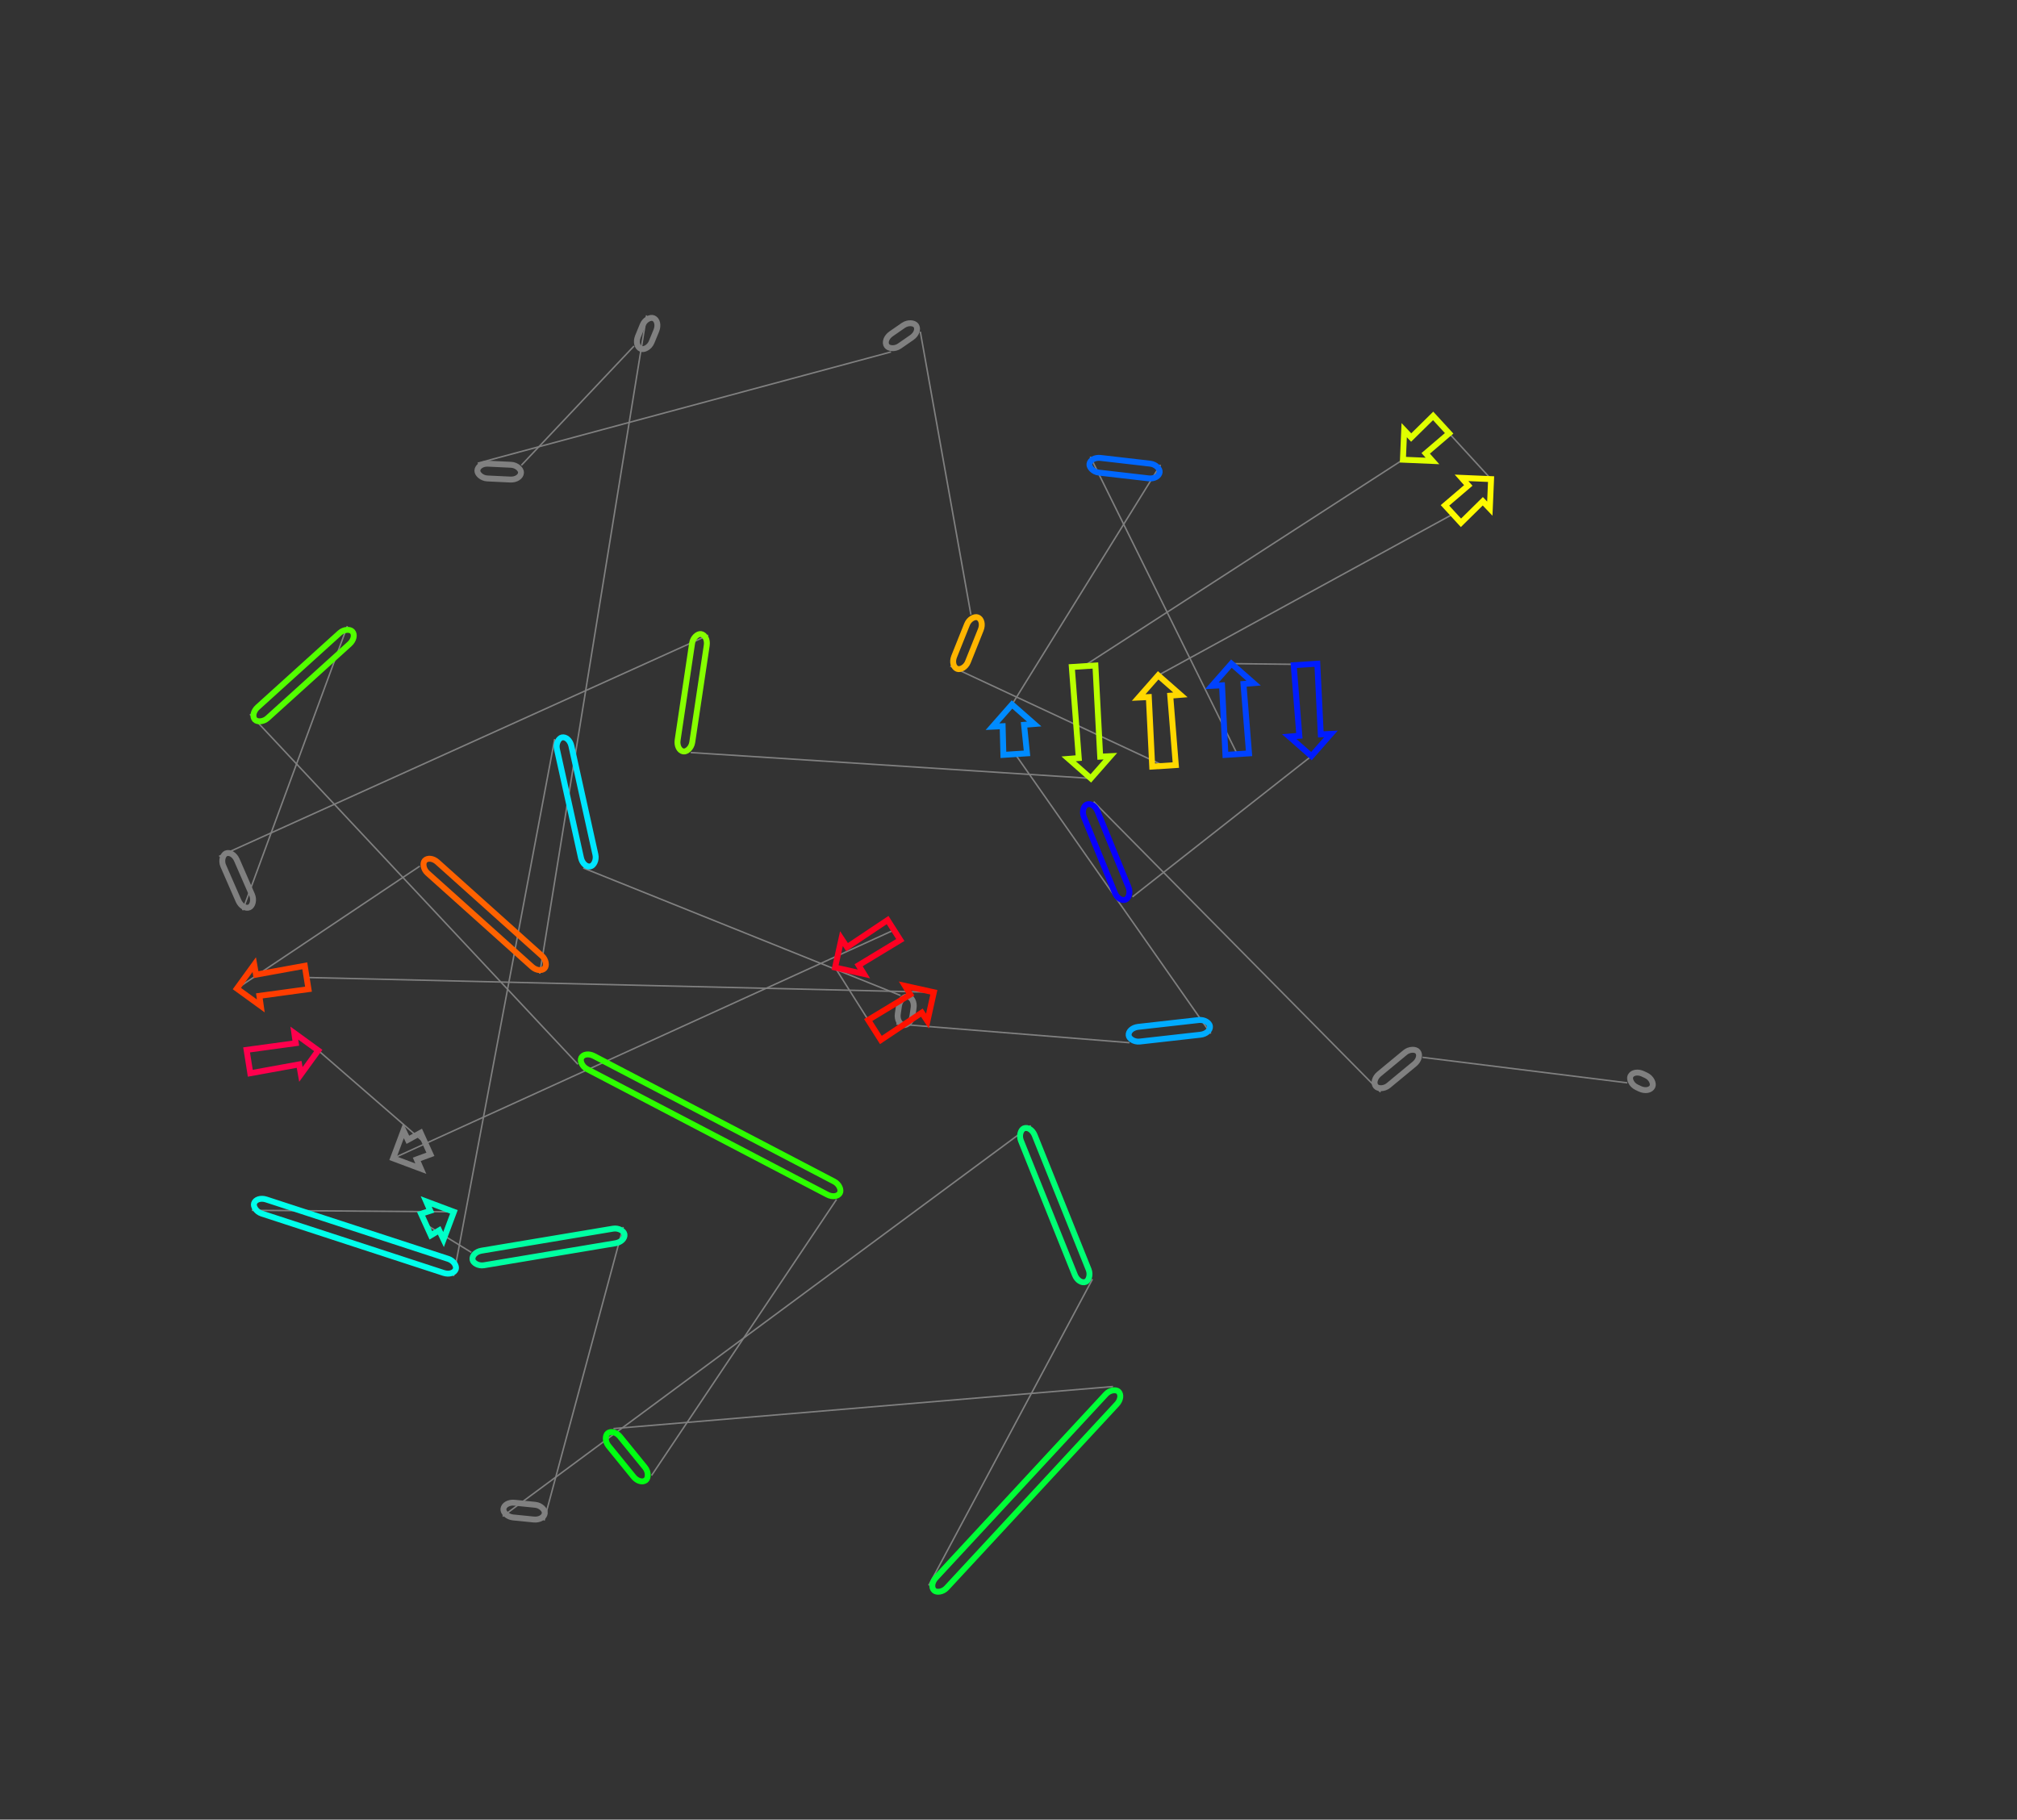 <?xml version="1.0" encoding="utf-8" ?>
<svg baseProfile="full" height="1230.954" version="1.1" width="1364.39" xmlns="http://www.w3.org/2000/svg" xmlns:ev="http://www.w3.org/2001/xml-events" xmlns:xlink="http://www.w3.org/1999/xlink"><rect width="100%" height="100%" fill="#333333" stroke="none"/><defs /><line style="stroke: grey; opacity: 2.0" x1="1100.775" x2="962.239" y1="732.538" y2="715.29" /><line style="stroke: grey; opacity: 2.0" x1="933.862" x2="739.778" y1="738.748" y2="542.333" /><line style="stroke: grey; opacity: 2.0" x1="766.04" x2="887.111" y1="606.717" y2="511.505" /><line style="stroke: grey; opacity: 2.0" x1="883.112" x2="832.973" y1="449.497" y2="448.935" /><line style="stroke: grey; opacity: 2.0" x1="836.922" x2="737.525" y1="510.174" y2="308.985" /><line style="stroke: grey; opacity: 2.0" x1="785.025" x2="684.559" y1="314.468" y2="476.573" /><line style="stroke: grey; opacity: 2.0" x1="686.725" x2="819.026" y1="510.153" y2="699.202" /><line style="stroke: grey; opacity: 2.0" x1="764.036" x2="606.291" y1="705.388" y2="692.697" /><line style="stroke: grey; opacity: 2.0" x1="609.149" x2="394.528" y1="673.438" y2="587.183" /><line style="stroke: grey; opacity: 2.0" x1="375.223" x2="306.783" y1="499.96" y2="863.316" /><line style="stroke: grey; opacity: 2.0" x1="170.316" x2="307.043" y1="818.783" y2="819.813" /><line style="stroke: grey; opacity: 2.0" x1="288.151" x2="318.815" y1="828.412" y2="847.234" /><line style="stroke: grey; opacity: 2.0" x1="421.59" x2="368.009" y1="830.031" y2="1028.647" /><line style="stroke: grey; opacity: 2.0" x1="340.032" x2="697.279" y1="1025.83" y2="761.461" /><line style="stroke: grey; opacity: 2.0" x1="739.005" x2="628.234" y1="865.33" y2="1072.553" /><line style="stroke: grey; opacity: 2.0" x1="752.908" x2="414.978" y1="937.98" y2="966.443" /><line style="stroke: grey; opacity: 2.0" x1="440.76" x2="565.865" y1="998.162" y2="811.424" /><line style="stroke: grey; opacity: 2.0" x1="390.894" x2="169.07" y1="719.989" y2="483.132" /><line style="stroke: grey; opacity: 2.0" x1="234.974" x2="164.13" y1="423.51" y2="615.789" /><line style="stroke: grey; opacity: 2.0" x1="148.236" x2="479.1" y1="579.347" y2="429.69" /><line style="stroke: grey; opacity: 2.0" x1="467.23" x2="737.894" y1="509.099" y2="526.579" /><line style="stroke: grey; opacity: 2.0" x1="733.001" x2="949.003" y1="450.707" y2="310.983" /><line style="stroke: grey; opacity: 2.0" x1="974.85" x2="1008.63" y1="287.254" y2="324.114" /><line style="stroke: grey; opacity: 2.0" x1="982.849" x2="783.445" y1="347.783" y2="456.863" /><line style="stroke: grey; opacity: 2.0" x1="787.393" x2="642.826" y1="518.083" y2="450.625" /><line style="stroke: grey; opacity: 2.0" x1="656.762" x2="622.531" y1="415.814" y2="224.358" /><line style="stroke: grey; opacity: 2.0" x1="602.707" x2="323.16" y1="238.077" y2="313.344" /><line style="stroke: grey; opacity: 2.0" x1="352.676" x2="428.879" y1="314.76" y2="234.089" /><line style="stroke: grey; opacity: 2.0" x1="437.386" x2="365.094" y1="213.342" y2="658.707" /><line style="stroke: grey; opacity: 2.0" x1="283.956" x2="160.238" y1="585.939" y2="668.764" /><line style="stroke: grey; opacity: 2.0" x1="207.415" x2="631.691" y1="661.266" y2="671.261" /><line style="stroke: grey; opacity: 2.0" x1="591.581" x2="564.87" y1="696.789" y2="654.521" /><line style="stroke: grey; opacity: 2.0" x1="604.71" x2="265.935" y1="629.166" y2="783.589" /><line style="stroke: grey; opacity: 2.0" x1="287.833" x2="215.288" y1="773.622" y2="710.643" /><rect height="10" rx="7" ry="45" style="stroke: grey; stroke-width:4; stroke-linecap:round; fill-opacity:0; opacity:2.0" transform="rotate(25.318 1105.051 723.498)" width="16.445" x="1105.051" y="723.498" /><rect height="10" rx="7" ry="45" style="stroke: grey; stroke-width:4; stroke-linecap:round; fill-opacity:0; opacity:2.0" transform="rotate(-39.58 927.491 731.041)" width="36.817" x="927.491" y="731.041" /><rect height="10" rx="7" ry="45" style="stroke: #0700ff; stroke-width:4; stroke-linecap:round; fill-opacity:0; opacity:2.0" transform="rotate(-112.191 756.781 610.494)" width="69.534" x="756.781" y="610.494" /><polygon points="878.944,497.746 875.129,450.012 891.096,448.982 893.442,496.812 900.313,496.483 887.111,511.505 872.088,498.303" style="stroke: #001cff; stroke-width:4; stroke-linecap:round; fill-opacity:0; opacity:2.0" /><polygon points="841.139,462.694 844.905,509.659 828.939,510.689 826.642,463.629 819.771,463.958 832.973,448.935 847.996,462.138" style="stroke: #0042ff; stroke-width:4; stroke-linecap:round; fill-opacity:0; opacity:2.0" /><rect height="10" rx="7" ry="45" style="stroke: #0067ff; stroke-width:4; stroke-linecap:round; fill-opacity:0; opacity:2.0" transform="rotate(-173.415 783.878 324.402)" width="47.815" x="783.878" y="324.402" /><polygon points="692.726,490.332 694.708,509.638 678.741,510.668 678.228,491.267 671.357,491.596 684.559,476.573 699.582,489.776" style="stroke: #008bff; stroke-width:4; stroke-linecap:round; fill-opacity:0; opacity:2.0" /><rect height="10" rx="7" ry="45" style="stroke: #00abff; stroke-width:4; stroke-linecap:round; fill-opacity:0; opacity:2.0" transform="rotate(-6.418 762.918 695.451)" width="55.337" x="762.918" y="695.451" /><rect height="10" rx="7" ry="45" style="stroke: grey; stroke-width:4; stroke-linecap:round; fill-opacity:0; opacity:2.0" transform="rotate(-261.561 619.04 674.906)" width="19.47" x="619.04" y="674.906" /><rect height="10" rx="7" ry="45" style="stroke: #00e6ff; stroke-width:4; stroke-linecap:round; fill-opacity:0; opacity:2.0" transform="rotate(77.52 384.987 497.799)" width="89.333" x="384.987" y="497.799" /><rect height="10" rx="7" ry="45" style="stroke: #00ffeb; stroke-width:4; stroke-linecap:round; fill-opacity:0; opacity:2.0" transform="rotate(18.073 173.419 809.276)" width="143.549" x="173.419" y="809.276" /><polygon points="297.076,832.33 291.465,835.693 284.837,821.131 291.058,819.108 288.313,812.8 307.043,819.813 300.03,838.543" style="stroke: #00ffc8; stroke-width:4; stroke-linecap:round; fill-opacity:0; opacity:2.0" /><rect height="10" rx="7" ry="45" style="stroke: #00ffa2; stroke-width:4; stroke-linecap:round; fill-opacity:0; opacity:2.0" transform="rotate(-189.502 423.241 839.894)" width="104.205" x="423.241" y="839.894" /><rect height="10" rx="7" ry="45" style="stroke: grey; stroke-width:4; stroke-linecap:round; fill-opacity:0; opacity:2.0" transform="rotate(5.748 341.033 1015.881)" width="28.119" x="341.033" y="1015.881" /><rect height="10" rx="7" ry="45" style="stroke: #00ff74; stroke-width:4; stroke-linecap:round; fill-opacity:0; opacity:2.0" transform="rotate(-111.886 729.726 869.058)" width="111.937" x="729.726" y="869.058" /><rect height="10" rx="7" ry="45" style="stroke: #00ff37; stroke-width:4; stroke-linecap:round; fill-opacity:0; opacity:2.0" transform="rotate(-227.187 760.244 944.776)" width="183.449" x="760.244" y="944.776" /><rect height="10" rx="7" ry="45" style="stroke: #00ff12; stroke-width:4; stroke-linecap:round; fill-opacity:0; opacity:2.0" transform="rotate(-129.104 433 1004.47)" width="40.876" x="433" y="1004.47" /><rect height="10" rx="7" ry="45" style="stroke: #2dff00; stroke-width:4; stroke-linecap:round; fill-opacity:0; opacity:2.0" transform="rotate(27.59 395.526 711.126)" width="197.421" x="395.526" y="711.126" /><rect height="10" rx="7" ry="45" style="stroke: #52ff00; stroke-width:4; stroke-linecap:round; fill-opacity:0; opacity:2.0" transform="rotate(-222.135 241.683 430.925)" width="88.872" x="241.683" y="430.925" /><rect height="10" rx="7" ry="45" style="stroke: grey; stroke-width:4; stroke-linecap:round; fill-opacity:0; opacity:2.0" transform="rotate(66.436 157.402 575.349)" width="39.757" x="157.402" y="575.349" /><rect height="10" rx="7" ry="45" style="stroke: #86ff00; stroke-width:4; stroke-linecap:round; fill-opacity:0; opacity:2.0" transform="rotate(-81.498 457.34 507.621)" width="80.292" x="457.34" y="507.621" /><polygon points="729.727,512.82 725.018,451.222 740.985,450.193 744.225,511.885 751.096,511.556 737.894,526.579 722.871,513.376" style="stroke: #baff00; stroke-width:4; stroke-linecap:round; fill-opacity:0; opacity:2.0" /><polygon points="954.592,295.991 969.44,281.36 980.26,293.147 964.417,306.692 968.985,311.836 949.003,310.983 949.857,291.001" style="stroke: #dfff00; stroke-width:4; stroke-linecap:round; fill-opacity:0; opacity:2.0" /><polygon points="1003.041,339.106 988.259,353.677 977.438,341.89 993.216,328.404 988.649,323.261 1008.63,324.114 1007.777,344.096" style="stroke: #fffb00; stroke-width:4; stroke-linecap:round; fill-opacity:0; opacity:2.0" /><polygon points="791.611,470.622 795.376,517.568 779.409,518.598 777.114,471.556 770.243,471.885 783.445,456.863 798.468,470.065" style="stroke: #ffd800; stroke-width:4; stroke-linecap:round; fill-opacity:0; opacity:2.0" /><rect height="10" rx="7" ry="45" style="stroke: #ffb500; stroke-width:4; stroke-linecap:round; fill-opacity:0; opacity:2.0" transform="rotate(-248.182 666.046 419.531)" width="37.496" x="666.046" y="419.531" /><rect height="10" rx="7" ry="45" style="stroke: grey; stroke-width:4; stroke-linecap:round; fill-opacity:0; opacity:2.0" transform="rotate(-34.686 597.016 229.854)" width="24.108" x="597.016" y="229.854" /><rect height="10" rx="7" ry="45" style="stroke: grey; stroke-width:4; stroke-linecap:round; fill-opacity:0; opacity:2.0" transform="rotate(-177.254 352.197 324.748)" width="29.55" x="352.197" y="324.748" /><rect height="10" rx="7" ry="45" style="stroke: grey; stroke-width:4; stroke-linecap:round; fill-opacity:0; opacity:2.0" transform="rotate(-247.705 446.638 217.136)" width="22.422" x="446.638" y="217.136" /><rect height="10" rx="7" ry="45" style="stroke: #ff6200; stroke-width:4; stroke-linecap:round; fill-opacity:0; opacity:2.0" transform="rotate(41.887 290.633 578.495)" width="108.989" x="290.633" y="578.495" /><polygon points="173.178,659.353 206.159,653.366 208.671,669.167 175.458,673.7 176.425,680.511 160.238,668.764 171.985,652.578" style="stroke: #ff3d00; stroke-width:4; stroke-linecap:round; fill-opacity:0; opacity:2.0" /><polygon points="623.564,685.044 595.876,703.538 587.285,690.04 615.764,672.788 612.167,666.924 631.691,671.261 627.354,690.785" style="stroke: #ff1100; stroke-width:4; stroke-linecap:round; fill-opacity:0; opacity:2.0" /><polygon points="572.997,640.739 600.415,622.417 609.006,635.915 580.797,652.995 584.394,658.859 564.87,654.521 569.208,634.997" style="stroke: #ff0022; stroke-width:4; stroke-linecap:round; fill-opacity:0; opacity:2.0" /><polygon points="275.902,771.072 284.519,766.341 291.147,780.903 281.92,784.294 284.665,790.602 265.935,783.589 272.948,764.859" style="stroke: grey; stroke-width:4; stroke-linecap:round; fill-opacity:0; opacity:2.0" /><polygon points="202.348,720.055 169.318,726.05 166.806,710.248 200.068,705.707 199.101,698.896 215.288,710.643 203.541,726.83" style="stroke: #ff004d; stroke-width:4; stroke-linecap:round; fill-opacity:0; opacity:2.0" /></svg>